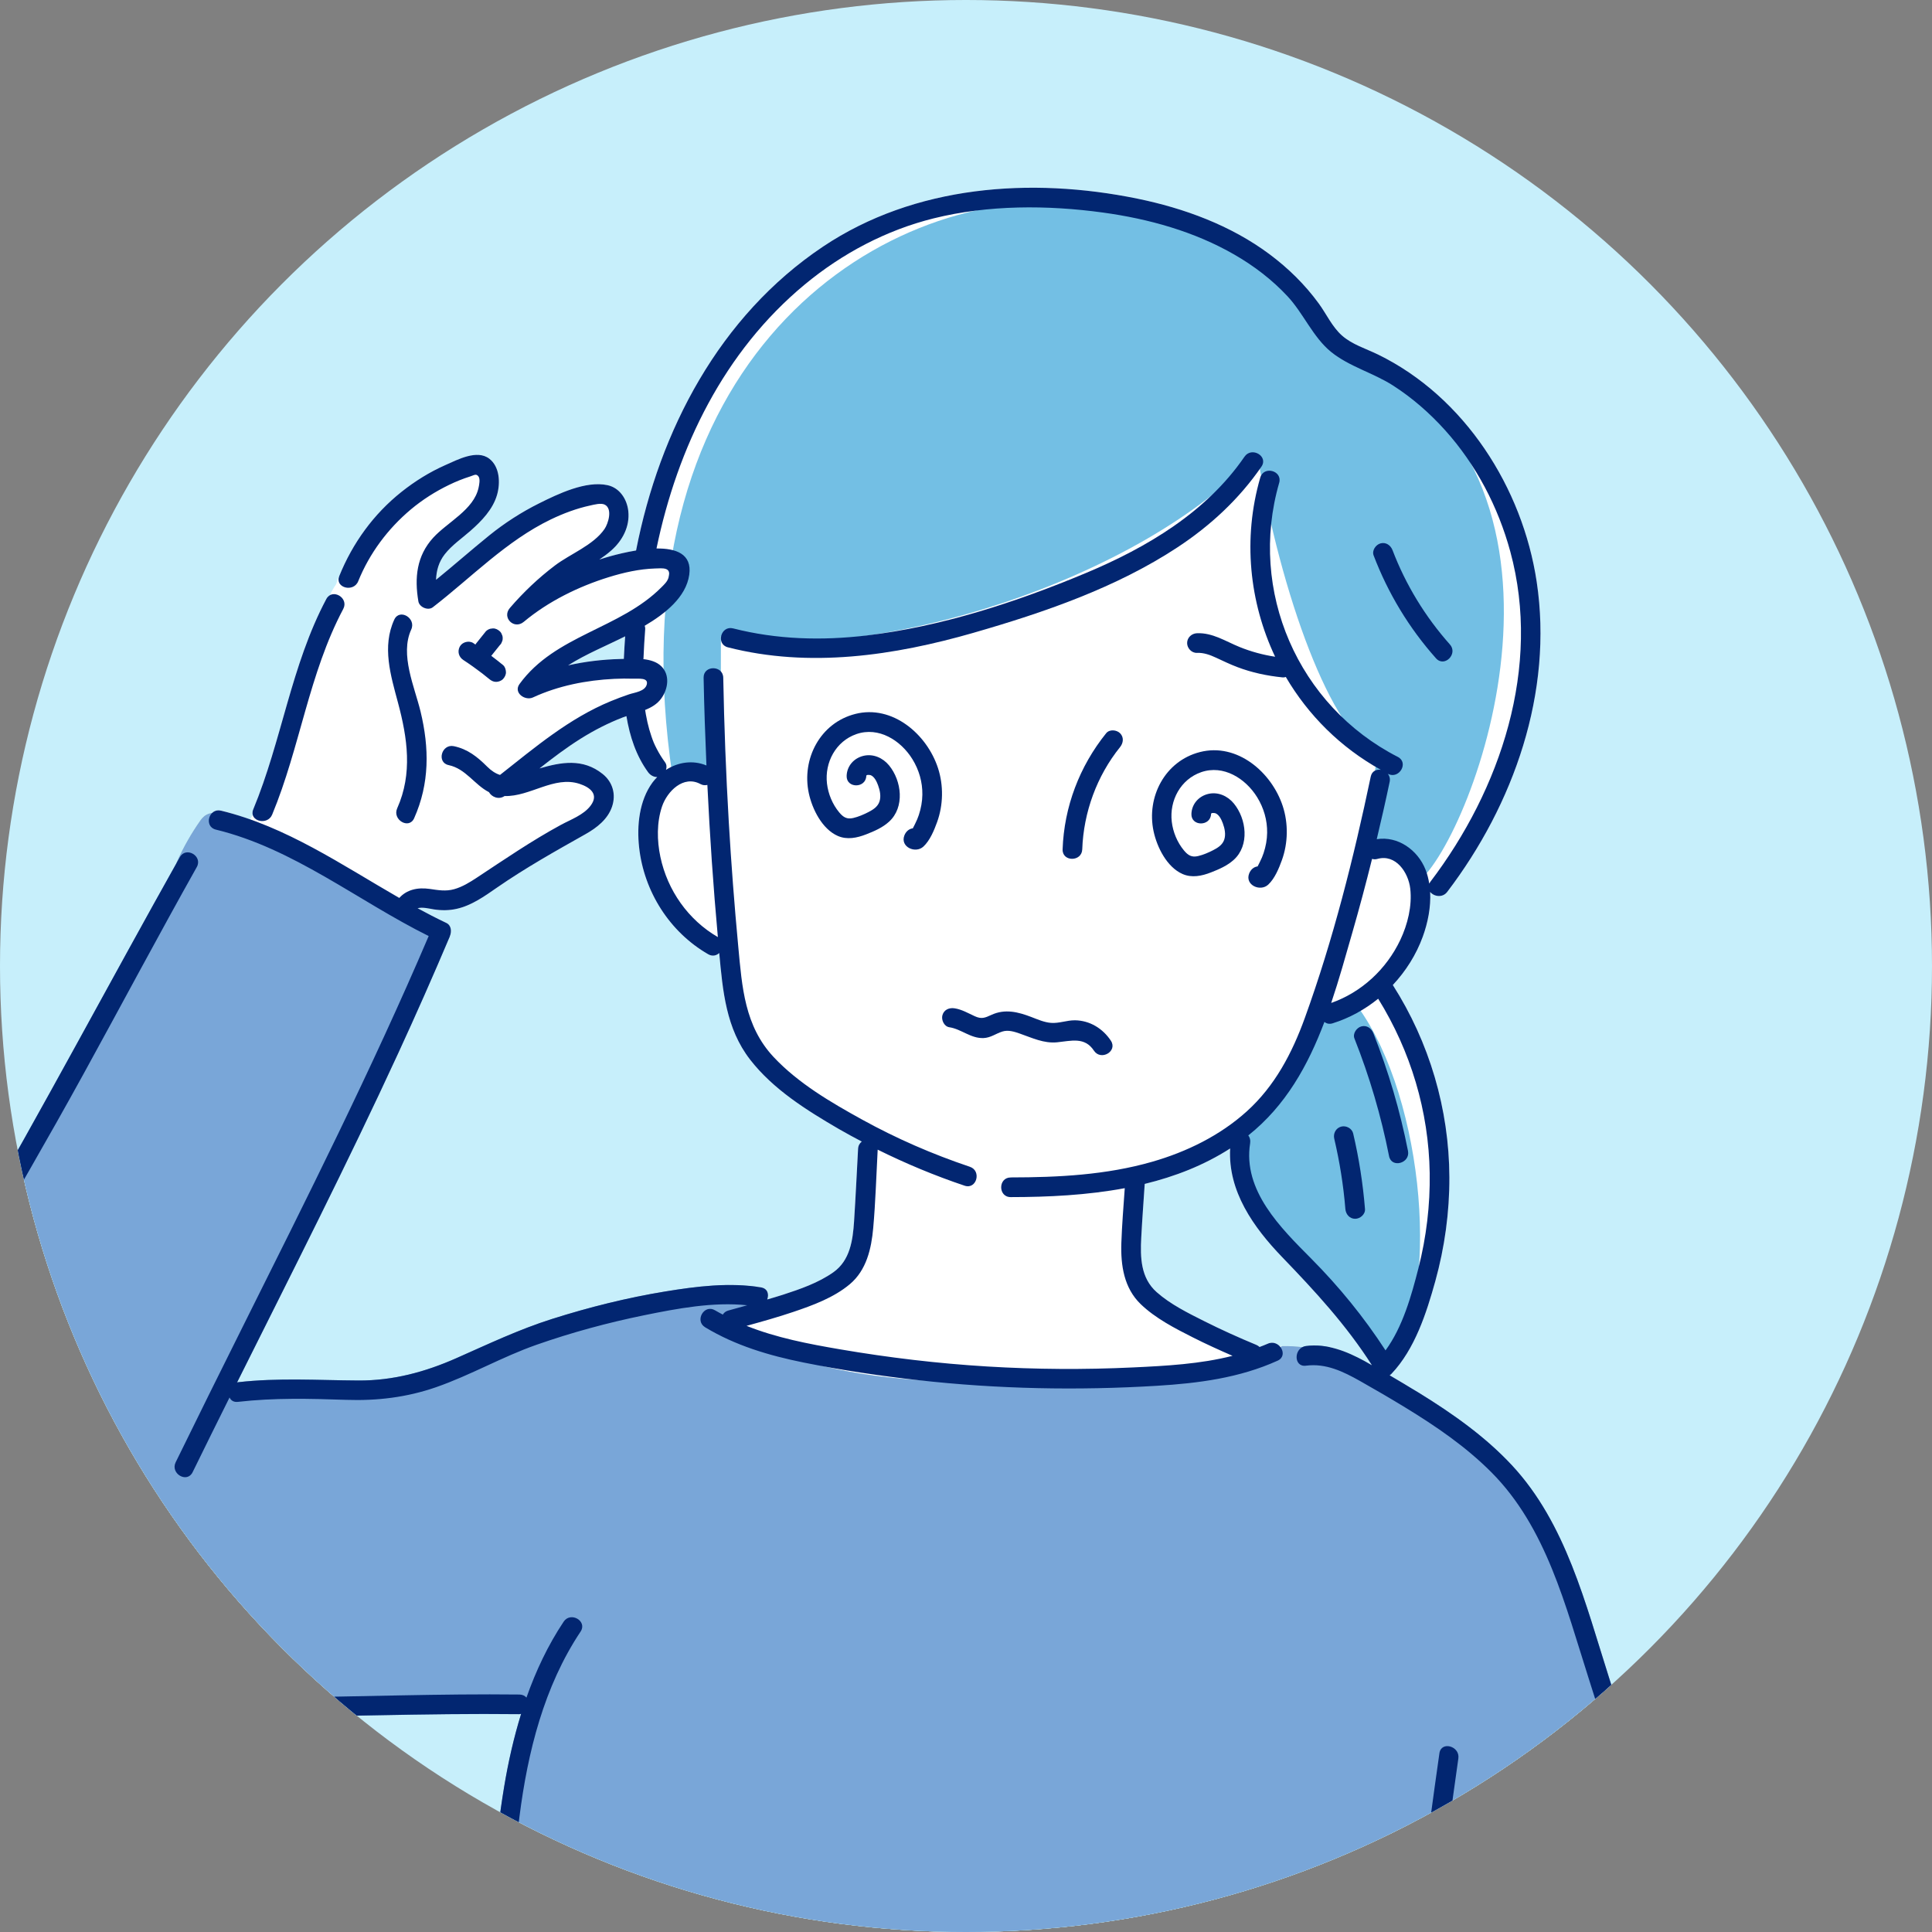 <?xml version="1.0" encoding="UTF-8"?>
<svg xmlns="http://www.w3.org/2000/svg" width="200" height="200" xmlns:xlink="http://www.w3.org/1999/xlink" version="1.1" viewBox="0 0 200 200">
  <rect x="0" y="0" width="200" height="200" fill="#808080" stroke="none"/>
  <defs>
    <style>
      .cls-1 {
        fill: none;
      }

      .cls-2 {
        fill: #c7effb;
      }

      .cls-3 {
        fill: #73bfe4;
      }

      .cls-4 {
        fill: #fff;
      }

      .cls-5 {
        fill: #aad9d7;
      }

      .cls-6 {
        fill: #79a6d8;
      }

      .cls-7 {
        fill: #022671;
      }

      .cls-8 {
        clip-path: url(#clippath);
      }
    </style>
    <clipPath id="clippath">
      <circle class="cls-1" cx="100" cy="100" r="100"/>
    </clipPath>
  </defs>
  <!-- Generator: Adobe Illustrator 28.7.3, SVG Export Plug-In . SVG Version: 1.2.0 Build 164)  -->
  <g>
    <g id="_素材" data-name="素材">
      <circle class="cls-2" cx="100" cy="100" r="100"/>
      <g class="cls-8">
        <g>
          <path class="cls-4" d="M160.889,257.576h25.837l-.718-6.748c-3.257-17.416-7.226-34.696-11.913-51.783-2.333-8.504-4.841-16.959-7.524-25.358-2.436-7.628-4.46-15.992-10.062-22.006-2.785-2.989-6.173-5.368-9.636-7.503-.997-.615-2.003-1.219-3.017-1.811.069-.042.135-.093.194-.156,2.41-2.544,3.615-6.276,4.534-9.591.968-3.494,1.47-7.137,1.455-10.763-.03-7.046-2.068-13.955-5.855-19.889,1.344-1.438,2.42-3.13,3.103-5.009.52-1.43.848-3.056.762-4.627.384.476,1.273.647,1.769-.006,6.896-9.062,10.983-20.667,9.259-32.108-1.465-9.724-7.452-19.134-16.42-23.517-1.247-.609-2.69-1.037-3.743-1.974-1.011-.899-1.603-2.223-2.392-3.305-1.435-1.967-3.16-3.66-5.11-5.113-4.002-2.981-8.837-4.758-13.694-5.751-10.997-2.247-23.025-1.39-32.531,4.977-10.715,7.178-16.903,18.998-19.337,31.425-.002.008.002.015,0,.023-1.05.173-2.01.414-2.614.581-.4.11-.798.234-1.195.362.427-.292.845-.597,1.233-.939,1.172-1.031,1.936-2.486,1.767-4.076-.131-1.232-.888-2.412-2.148-2.686-2.246-.488-5.133.908-7.089,1.883-1.819.907-3.578,2.038-5.158,3.318-1.86,1.505-3.651,3.084-5.506,4.593.032-.944.279-1.849.904-2.647.736-.938,1.763-1.636,2.651-2.416,1.159-1.018,2.335-2.23,2.766-3.753.344-1.217.276-2.891-.816-3.725-1.269-.969-3.274.105-4.52.655-1.645.726-3.168,1.674-4.574,2.793-2.884,2.296-5.052,5.295-6.43,8.703-.001.003-0.0.006-.002.009-.08.126-.146.26-.188.408-.031.144-.084.281-.132.419-.025.051-.058.097-.085.146-.016.024-.042.038-.056.063-.103.175-.205.349-.308.524-.083.13-.128.271-.154.417-.16.079-.31.195-.419.4-3.651,6.876-4.599,14.635-7.561,21.771-.087.21-.096.398-.054.562-.093.162-.178.328-.269.49-.985-.348-1.981-.666-3.007-.915-.382-.093-.686.031-.907.242-.106.005-.212.022-.315.055-.396.128-.672.361-.911.701-.941,1.337-1.752,2.76-2.423,4.251-.044.098-.083.196-.115.293-7.08,12.639-13.861,25.432-21.139,37.963-5.07,8.73-10.751,17.55-13.487,27.356-1.182,4.236-2.099,8.836-.978,13.188.632,2.454,1.949,5.014,4.329,6.076,2.786,1.243,5.685,2.149,8.707,2.589,2.593.377,5.206.445,7.821.532,2.265.076,4.52.273,6.783.382,4.67.225,9.351.243,14.026.232,9.831-.024,19.668-.442,29.498-.33.067.001.115-.024.175-.034-.762,2.467-1.334,4.997-1.754,7.528-.979,5.903-1.441,11.993-.822,17.957.575,5.537,1.914,10.902,3.31,16.276.513,1.974.621,3.599.79,5.723.156,1.962.267,3.928.356,5.894v13.862c-.188,4.077-.528,8.148-1.006,12.205-.115.977,1.011,1.21,1.638.716h81.743c-.049.247-.09.495-.139.742-.255,1.277,1.704,1.824,1.96.54,2.837-14.183,4.77-28.525,6.57-42.877.972,3.982,2.139,7.924,3.304,11.842,2.052,6.9,4.239,13.759,6.303,20.655,1.031,3.444,2.035,6.897,2.925,10.38.324,1.266,2.285.73,1.96-.54-.063-.248-.134-.494-.198-.742ZM132.73,130.139c3.416,3.544,6.638,7.04,9.287,11.188-.256-.142-.507-.293-.763-.432-1.876-1.016-3.895-1.838-6.066-1.552-.132.017-.241.065-.346.117-.75-.086-1.502-.142-2.259-.114-.04.002-.077.02-.117.024-.291-.313-.744-.49-1.233-.269-.278.126-.563.226-.845.338-.092-.087-.202-.164-.336-.219-1.827-.756-3.632-1.571-5.399-2.459-1.684-.846-3.493-1.739-4.914-2.998-1.663-1.474-1.705-3.593-1.597-5.666.096-1.847.239-3.693.358-5.539,3.119-.759,6.114-1.916,8.844-3.668-.236,4.412,2.39,8.139,5.386,11.248ZM46.2,95.539c-1.003-.476-1.991-.987-2.971-1.52.524-.143,1.253.054,1.673.119.803.123,1.578.121,2.373-.057,1.552-.348,2.883-1.304,4.167-2.193,2.946-2.039,6.062-3.787,9.177-5.541,1.157-.652,2.292-1.531,2.737-2.834.434-1.271.077-2.555-.97-3.393-2.055-1.646-4.302-1.225-6.536-.574,1.386-1.094,2.794-2.159,4.29-3.095,1.381-.864,2.837-1.61,4.359-2.195.113-.044.231-.082.348-.121.342,2.073.994,4.092,2.247,5.81.22.301.575.504.938.495-.175.179-.343.366-.493.571-1.367,1.872-1.626,4.45-1.38,6.695.501,4.576,3.147,8.769,7.149,11.076.44.254.859.142,1.146-.124.365,3.92.695,7.806,3.197,11.034,2.388,3.08,5.861,5.247,9.186,7.183.78.454,1.576.877,2.373,1.299-.211.163-.363.409-.382.746-.138,2.504-.251,5.011-.415,7.513-.127,1.955-.419,4.047-2.134,5.263-1.559,1.105-3.444,1.752-5.244,2.338-.535.174-1.076.327-1.614.487.204-.517.058-1.138-.641-1.252-3.274-.531-6.653-.109-9.9.423-3.973.651-7.901,1.631-11.737,2.848-3.449,1.094-6.607,2.601-9.904,4.059-3.244,1.435-6.57,2.331-10.128,2.312-4.2-.023-8.295-.3-12.492.181-.033.004-.056.022-.087.028,5.649-11.321,11.392-22.599,16.685-34.091,1.844-4.004,3.626-8.037,5.345-12.097.199-.471.18-1.132-.365-1.391ZM64.589,68.206c-.136.005-.272.01-.397.013-1.805.044-3.615.259-5.38.657,1.851-1.175,3.946-2.022,5.905-3.005-.052.765-.104,1.531-.135,2.298-.001.013.007.024.007.037Z"/>
          <g>
            <g>
              <path class="cls-5" d="M141.253,140.896c-.865-.468-1.761-.889-2.686-1.185,1.136.528,2.308,1.073,3.28,1.521-.198-.113-.394-.228-.594-.336Z"/>
              <path class="cls-5" d="M142,141.302c-.052-.024-.099-.045-.152-.07.056.032.113.064.17.096-.006-.009-.012-.017-.017-.026Z"/>
              <path class="cls-5" d="M160.889,257.576h25.837l-.718-6.748c-3.257-17.416-7.226-34.696-11.913-51.783-2.333-8.503-4.841-16.959-7.524-25.358-2.436-7.628-4.46-15.992-10.062-22.006-2.785-2.989-6.173-5.368-9.636-7.503-.677-.417-5.781-2.961-9.308-4.738-.772-.156-1.564-.204-2.378-.097-.132.017-.241.065-.346.118-.703-.081-1.408-.129-2.117-.112-4.421,2.731-13.52,4.019-31.797,3.769-21.556-.296-25.102-6.37-25.102-6.37l3.599-2.229-1.151-1.316c-3.115-.412-6.311-.017-9.39.488-3.973.651-7.901,1.631-11.737,2.848-3.449,1.094-6.607,2.601-9.904,4.059-3.244,1.435-6.57,2.331-10.128,2.312-4.2-.023-8.295-.3-12.492.181-.033.004-.056.022-.087.028,5.649-11.321,11.392-22.6,16.685-34.091,1.844-4.004,3.626-8.037,5.345-12.097l-24.586-12.767c-.106.005-.212.022-.315.055-.396.128-.672.361-.911.701-.941,1.337-1.752,2.76-2.423,4.251-.044.098-.083.196-.115.293-7.08,12.639-13.861,25.432-21.139,37.963-5.07,8.73-10.751,17.55-13.487,27.357-1.182,4.236-2.099,8.836-.978,13.188.632,2.454,1.949,5.014,4.329,6.076,2.786,1.243,5.685,2.149,8.707,2.589,2.593.378,5.206.445,7.821.532,2.265.076,4.52.273,6.783.382,4.67.225,9.351.243,14.026.232,9.831-.024,19.668-.442,29.498-.33.067.001.115-.024.175-.033-.762,2.467-1.334,4.997-1.754,7.527-.979,5.904-1.441,11.993-.822,17.957.575,5.537,1.914,10.902,3.31,16.276.513,1.974.621,3.599.79,5.723.156,1.962.267,3.928.356,5.894v13.862c-.188,4.077-.528,8.148-1.006,12.205-.115.977,1.011,1.21,1.638.716h81.743c-.049.247-.09.495-.139.742-.255,1.277,1.704,1.824,1.96.54,2.837-14.183,4.77-28.524,6.57-42.877.972,3.982,2.139,7.924,3.304,11.842,2.052,6.9,4.239,13.759,6.303,20.655,1.031,3.444,2.035,6.897,2.925,10.38.324,1.266,2.285.73,1.96-.54-.063-.248-.134-.494-.198-.742Z"/>
            </g>
            <path class="cls-6" d="M160.889,257.576h25.837l-.718-6.748c-3.257-17.416-7.226-34.696-11.913-51.783-2.333-8.503-4.841-16.959-7.524-25.358-2.436-7.628-4.46-15.992-10.062-22.006-2.785-2.989-6.173-5.368-9.636-7.503-.677-.417-5.781-2.961-9.308-4.738-.772-.156-1.564-.204-2.378-.097-.132.017-.241.065-.346.118-.703-.081-1.408-.129-2.117-.112-4.421,2.731-13.52,4.019-31.797,3.769-21.556-.296-25.102-6.37-25.102-6.37l3.599-2.229-1.151-1.316c-3.115-.412-6.311-.017-9.39.488-3.973.651-7.901,1.631-11.737,2.848-3.449,1.094-6.607,2.601-9.904,4.059-3.244,1.435-6.57,2.331-10.128,2.312-4.2-.023-8.295-.3-12.492.181-.033.004-.056.022-.087.028,5.649-11.321,11.392-22.6,16.685-34.091,1.844-4.004,3.626-8.037,5.345-12.097l-24.586-12.767c-.106.005-.212.022-.315.055-.396.128-.672.361-.911.701-.941,1.337-1.752,2.76-2.423,4.251-.044.098-.083.196-.115.293-7.08,12.639-13.861,25.432-21.139,37.963-5.07,8.73-10.751,17.55-13.487,27.357-1.182,4.236-2.099,8.836-.978,13.188.632,2.454,1.949,5.014,4.329,6.076,2.786,1.243,5.685,2.149,8.707,2.589,2.593.378,5.206.445,7.821.532,2.265.076,4.52.273,6.783.382,4.67.225,9.351.243,14.026.232,9.831-.024,19.668-.442,29.498-.33.067.001.115-.024.175-.033-.762,2.467-1.334,4.997-1.754,7.527-.979,5.904-1.441,11.993-.822,17.957.575,5.537,1.914,10.902,3.31,16.276.513,1.974.621,3.599.79,5.723.156,1.962.267,3.928.356,5.894v13.862c-.188,4.077-.528,8.148-1.006,12.205-.115.977,1.011,1.21,1.638.716h81.743c-.049.247-.09.495-.139.742-.255,1.277,1.704,1.824,1.96.54,2.837-14.183,4.77-28.524,6.57-42.877.972,3.982,2.139,7.924,3.304,11.842,2.052,6.9,4.239,13.759,6.303,20.655,1.031,3.444,2.035,6.897,2.925,10.38.324,1.266,2.285.73,1.96-.54-.063-.248-.134-.494-.198-.742Z"/>
          </g>
          <path class="cls-3" d="M69.628,80.421c1.639-.718,4.992-.997,4.992-.997l.006-13.553c15.638,2.962,43.564-5.822,55.512-18.926,2.478,14.822,7.758,29.063,12.433,31.051-.691,6.324-2.263,9.862-2.263,9.862,0,0,5.293-1.72,6.46,3.48,5.802-4.659,19.902-42.258-6.942-55.1-4.857-2.324-8.969-14.438-29.71-15.29-20.741-.852-46.73,17.874-40.489,59.473Z"/>
          <path class="cls-3" d="M139.915,103.387l-3.516,2.147-8.184,13.555c.006.056.016.108.015.168-.02,1.852.299,4.283,1.346,5.83,1.158,1.711,2.733,3.121,4.178,4.583,1.441,1.458,9.374,12.919,10.492,11.173,5.041-7.877,2.929-28.586-4.331-37.456Z"/>
          <g>
            <path class="cls-7" d="M100.809,65.497c7.262-2.09,14.757-4.664,21.105-8.851,3.39-2.236,6.369-4.99,8.672-8.344.742-1.081-1.019-2.099-1.755-1.026-3.947,5.749-10.108,9.4-16.425,12.045-7.191,3.012-14.951,5.546-22.713,6.465-4.62.547-9.283.421-13.802-.735-1.268-.324-1.809,1.636-.54,1.96,8.448,2.16,17.205.863,25.46-1.513Z"/>
            <path class="cls-7" d="M114.51,75.903c-2.76,3.425-4.355,7.618-4.509,12.021-.046,1.308,1.987,1.307,2.033,0,.134-3.826,1.508-7.598,3.914-10.584.344-.427.417-1.02,0-1.437-.356-.356-1.091-.43-1.437,0Z"/>
            <path class="cls-7" d="M148.656,68.15c.872.979,2.305-.463,1.437-1.437-2.544-2.857-4.572-6.176-5.935-9.752-.196-.513-.685-.865-1.25-.71-.491.135-.907.735-.71,1.25,1.495,3.92,3.667,7.515,6.458,10.649Z"/>
            <path class="cls-7" d="M143.795,119.683c.253,1.282,2.213.74,1.96-.54-.822-4.161-2.02-8.235-3.583-12.178-.202-.51-.68-.867-1.25-.71-.485.133-.913.737-.71,1.25,1.563,3.943,2.762,8.017,3.583,12.178Z"/>
            <path class="cls-7" d="M140.081,117.338c-.126-.534-.735-.851-1.25-.71-.547.15-.836.714-.71,1.25.562,2.395.951,4.822,1.151,7.275.045.547.435,1.016,1.016,1.016.515,0,1.061-.466,1.016-1.016-.215-2.631-.62-5.245-1.224-7.815Z"/>
            <path class="cls-7" d="M40.814,64.145c-1.286,2.803-.369,5.774.385,8.593.983,3.677,1.526,7.339-.082,10.939-.529,1.184,1.222,2.22,1.755,1.026,1.606-3.596,1.575-7.268.664-11.043-.618-2.56-2.159-5.89-.967-8.49.542-1.181-1.21-2.215-1.755-1.026Z"/>
            <path class="cls-7" d="M28.176,84.324c2.893-6.969,3.794-14.575,7.357-21.285.613-1.155-1.141-2.183-1.755-1.026-3.651,6.876-4.599,14.635-7.561,21.771-.501,1.207,1.465,1.733,1.96.54Z"/>
            <path class="cls-7" d="M51.949,66.462c.064-.121.093-.252.088-.392.005-.14-.024-.27-.088-.392-.041-.126-.111-.235-.21-.327-.194-.178-.448-.31-.719-.298-.09.012-.18.024-.27.036-.172.048-.322.135-.449.261-.337.42-.673.839-1.009,1.259-.036.033-.047.08-.075.117-.077-.051-.15-.108-.227-.158-.446-.291-1.143-.104-1.391.365-.268.507-.111,1.08.365,1.391.674.44,1.33.908,1.969,1.399.237.186.473.373.706.566.213.176.433.298.719.298.249,0,.547-.111.719-.298.178-.194.31-.448.298-.719-.011-.255-.093-.549-.298-.719-.398-.33-.809-.646-1.222-.959.295-.368.59-.736.885-1.104.099-.092.169-.201.21-.327Z"/>
            <path class="cls-7" d="M88.529,73.91c-3.63.926-5.561,4.659-4.801,8.205.353,1.646,1.378,3.71,2.999,4.42.964.422,1.992.206,2.935-.162.85-.332,1.693-.693,2.375-1.315,1.641-1.495,1.311-4.226-.004-5.827-.645-.784-1.648-1.231-2.66-.984-.987.241-1.698,1.054-1.729,2.072-.04,1.308,1.993,1.307,2.033,0,.005-.156.4-.096.47-.067.382.161.614.673.748,1.033.195.525.332,1.164.14,1.71-.186.529-.657.824-1.134,1.07-.492.253-1.032.486-1.571.613-.658.156-1.038-.079-1.457-.582-.692-.829-1.14-1.91-1.264-2.981-.254-2.186.907-4.381,3.043-5.122,2.307-.799,4.597.648,5.799,2.595.683,1.106,1.05,2.371,1.031,3.673-.01.721-.14,1.423-.367,2.107-.1.301-.22.591-.365.872-.053.103-.149.317-.256.508-.401.045-.721.34-.874.735-.46,1.188,1.147,1.922,1.975,1.149.676-.631,1.107-1.685,1.414-2.534.64-1.772.676-3.795.092-5.586-1.143-3.505-4.713-6.589-8.573-5.604Z"/>
            <path class="cls-7" d="M124.343,79.936c2.307-.799,4.597.648,5.799,2.595.683,1.106,1.05,2.371,1.032,3.673-.01.721-.14,1.423-.367,2.107-.1.301-.22.591-.365.872-.053.103-.149.317-.256.508-.401.045-.72.34-.874.736-.46,1.188,1.147,1.922,1.975,1.149.676-.631,1.107-1.685,1.414-2.534.64-1.772.676-3.795.092-5.586-1.143-3.505-4.713-6.589-8.573-5.604-3.63.926-5.56,4.659-4.801,8.205.353,1.646,1.378,3.71,2.999,4.42.964.422,1.992.206,2.935-.162.85-.332,1.693-.693,2.375-1.315,1.641-1.495,1.312-4.226-.004-5.827-.645-.784-1.648-1.231-2.66-.984-.987.241-1.698,1.055-1.729,2.072-.04,1.308,1.993,1.307,2.033,0,.005-.156.4-.096.47-.067.382.161.614.673.748,1.034.195.525.332,1.164.14,1.71-.186.529-.656.824-1.134,1.07-.492.253-1.032.486-1.571.613-.658.156-1.038-.08-1.457-.582-.692-.829-1.14-1.91-1.264-2.981-.254-2.186.907-4.381,3.043-5.122Z"/>
            <path class="cls-7" d="M111.269,105.621c-.827-.008-1.632.329-2.458.268-.707-.052-1.395-.359-2.05-.61-1.371-.526-2.725-.865-4.121-.223-.684.314-1.025.466-1.738.14-.688-.314-1.333-.701-2.092-.817-.547-.083-1.086.138-1.25.71-.138.48.168,1.168.71,1.25,1.25.19,2.227,1.175,3.544,1.121.742-.03,1.268-.46,1.943-.674.608-.193,1.234.009,1.813.21,1.269.44,2.483,1.039,3.865.902,1.448-.143,2.85-.589,3.808.865.717,1.088,2.478.071,1.755-1.026-.835-1.267-2.188-2.102-3.728-2.117Z"/>
            <path class="cls-7" d="M58.349,167.876c-1.629,2.441-2.877,5.098-3.851,7.859-.164-.187-.404-.314-.726-.318-8.209-.093-16.427.226-24.636.301-4.833.044-9.668.06-14.501-.052-4.375-.101-8.735-.443-13.108-.596-2.597-.091-5.185-.263-7.727-.836-1.41-.318-2.795-.739-4.148-1.25-.783-.296-1.624-.592-2.356-1-.707-.393-1.161-1.075-1.572-1.754-2.443-4.041-1.663-9.22-.545-13.555,2.337-9.061,7.221-17.126,11.871-25.161,3.921-6.775,7.86-13.538,11.63-20.4,3.908-7.113,7.718-14.279,11.691-21.356.641-1.142-1.114-2.168-1.755-1.026-7.229,12.876-14.126,25.92-21.544,38.692-5.07,8.73-10.751,17.55-13.487,27.356-1.182,4.236-2.099,8.836-.978,13.188.632,2.454,1.949,5.014,4.329,6.076,2.786,1.243,5.685,2.149,8.707,2.589,2.593.377,5.206.445,7.821.532,2.265.076,4.52.273,6.783.382,4.67.225,9.351.243,14.026.232,9.831-.024,19.668-.442,29.498-.33.067.001.115-.024.175-.034-.762,2.467-1.334,4.997-1.754,7.528-.979,5.903-1.441,11.993-.822,17.957.575,5.537,1.914,10.902,3.31,16.276.513,1.974.621,3.599.79,5.723.236,2.978.402,5.961.479,8.948.199,7.691-.23,15.375-1.129,23.014-.153,1.297,1.881,1.286,2.033,0,.804-6.837,1.24-13.711,1.172-20.596-.029-2.897-.143-5.792-.329-8.683-.156-2.414-.194-4.946-.661-7.324-.906-4.611-2.39-9.07-3.146-13.726-.998-6.151-.898-12.309-.114-18.476.849-6.681,2.548-13.492,6.327-19.154.728-1.091-1.032-2.11-1.755-1.026Z"/>
            <path class="cls-7" d="M174.095,199.046c-2.333-8.504-4.841-16.959-7.524-25.358-2.436-7.628-4.46-15.992-10.062-22.006-2.785-2.989-6.173-5.368-9.636-7.503-.997-.615-2.003-1.219-3.017-1.811.069-.042.135-.093.194-.156,2.41-2.544,3.615-6.276,4.534-9.591.968-3.494,1.47-7.137,1.455-10.763-.03-7.046-2.068-13.955-5.855-19.889,1.344-1.438,2.42-3.13,3.103-5.009.52-1.43.848-3.056.762-4.627.384.476,1.273.647,1.769-.006,6.896-9.062,10.983-20.667,9.259-32.108-1.465-9.724-7.452-19.134-16.42-23.517-1.247-.609-2.69-1.037-3.743-1.974-1.011-.899-1.603-2.223-2.392-3.305-1.435-1.967-3.16-3.66-5.11-5.113-4.002-2.981-8.837-4.758-13.694-5.751-10.997-2.247-23.025-1.39-32.531,4.977-10.715,7.178-16.903,18.998-19.337,31.425-.002.008.002.015,0,.023-1.05.173-2.01.414-2.614.581-.4.11-.798.234-1.195.362.427-.292.845-.597,1.233-.939,1.172-1.031,1.936-2.486,1.767-4.076-.131-1.232-.888-2.412-2.148-2.686-2.246-.488-5.133.908-7.089,1.883-1.819.907-3.578,2.038-5.158,3.318-1.86,1.505-3.651,3.084-5.506,4.593.032-.944.279-1.849.904-2.647.736-.938,1.763-1.636,2.651-2.416,1.159-1.018,2.335-2.23,2.766-3.753.344-1.217.276-2.891-.816-3.725-1.269-.969-3.274.105-4.52.655-1.645.726-3.168,1.674-4.574,2.793-2.884,2.296-5.052,5.295-6.43,8.703-.49,1.212,1.475,1.74,1.96.54,1.17-2.893,3.075-5.447,5.465-7.447,1.192-.997,2.519-1.839,3.917-2.517.715-.347,1.456-.65,2.216-.887.4-.125.611-.321.852.001.202.269.073.881.01,1.17-.497,2.288-3.225,3.56-4.694,5.172-1.721,1.887-1.95,4.151-1.536,6.594.101.597,1.0.988,1.493.607,4.002-3.091,7.615-6.876,12.221-9.094,1.288-.62,2.675-1.14,4.074-1.441.392-.084,1.121-.293,1.518-.081.824.441.339,1.965-.035,2.511-1.151,1.682-3.546,2.576-5.138,3.783-1.711,1.297-3.262,2.766-4.661,4.394-.859 1.0.434,2.275,1.437,1.437,2.544-2.123,5.658-3.653,8.811-4.63,1.548-.479,3.154-.84,4.779-.894.802-.026,1.716-.153,1.398.937-.123.421-.424.695-.719.993-4.295,4.335-11.003,4.941-14.708,10.03-.662.909.575,1.768,1.39,1.391,2.614-1.211,5.542-1.786,8.408-1.924.668-.032,1.336-.039,2.004-.017.503.017,1.558-.138,1.372.594-.185.729-1.255.829-1.84,1.026-.637.214-1.265.451-1.886.707-4.321,1.784-7.839,4.776-11.468,7.635-.456-.144-.888-.418-1.342-.871-1.005-1.002-2.006-1.804-3.431-2.104-1.276-.269-1.822,1.69-.541,1.96,1.768.372,2.669,2.032,4.169,2.797.28.497,1.008.818,1.614.404,2.656.074,5.123-2.122,7.754-1.266,1.106.36,2.043,1.086,1.153,2.264-.732.968-2.04,1.426-3.071,1.985-3.012,1.633-5.849,3.58-8.705,5.465-.731.482-1.491.952-2.34,1.192-.876.248-1.667.1-2.546-.027-1.263-.182-2.384.09-3.142.935-5.965-3.426-11.721-7.398-18.449-9.034-1.271-.309-1.813,1.651-.541,1.96,8.057,1.958,14.702,7.38,22.033,11.02-5.882,13.775-12.615,27.147-19.302,40.545-2.314,4.636-4.616,9.277-6.891,13.931-.572,1.171,1.18,2.202,1.755,1.026,1.263-2.584,2.541-5.16,3.823-7.735.14.295.417.505.86.454,3.76-.431,7.459-.337,11.228-.209,3.185.109,6.256-.256,9.278-1.305,3.568-1.238,6.842-3.145,10.41-4.395,3.636-1.274,7.372-2.288,11.146-3.058,3.404-.694,7.149-1.404,10.669-1.033-.657.183-1.315.366-1.972.549-.269.075-.441.232-.557.416-.268-.146-.539-.282-.802-.441-1.122-.679-2.145,1.078-1.026,1.755,3.128,1.893,6.635,2.931,10.198,3.649,3.93.792,7.912,1.382,11.895,1.828,8.195.917,16.447,1.08,24.676.579,4.289-.261,8.545-.812,12.493-2.6,1.19-.539.158-2.291-1.026-1.755-.278.126-.563.226-.845.338-.092-.087-.202-.164-.336-.219-1.827-.756-3.632-1.571-5.399-2.459-1.684-.846-3.493-1.739-4.914-2.998-1.663-1.474-1.705-3.593-1.597-5.666.096-1.847.239-3.693.358-5.539,3.119-.759,6.114-1.916,8.844-3.668-.236,4.412,2.39,8.139,5.386,11.248,3.416,3.544,6.638,7.04,9.287,11.188-.256-.142-.507-.293-.763-.432-1.876-1.016-3.895-1.838-6.066-1.552-1.278.168-1.295,2.203,0,2.033,2.065-.272,3.863.606,5.618,1.595,1.577.888,3.141,1.802,4.686,2.745,3.162,1.93,6.243,4.038,8.87,6.668,5.727,5.734,7.702,13.885,10.101,21.378,5.204,16.251,9.756,32.71,13.642,49.326,2.194,9.381,4.173,18.812,5.944,28.282.24,1.284,2.2.74,1.96-.54-3.257-17.416-7.226-34.696-11.913-51.783ZM144.957,97.305c-1.429,3.019-4.001,5.412-7.152,6.521.815-2.417,1.5-4.891,2.195-7.308.726-2.523,1.403-5.059,2.035-7.606.161.046.336.064.539.006,1.922-.544,3.224,1.402,3.415,3.072.204,1.785-.27,3.706-1.031,5.315ZM58.812,68.877c1.851-1.175,3.946-2.022,5.905-3.005-.052.765-.104,1.531-.135,2.298-.001.013.007.024.007.037-.136.005-.272.01-.397.013-1.805.044-3.615.259-5.38.657ZM78.783,133.267c-3.274-.531-6.653-.109-9.9.423-3.973.651-7.901,1.631-11.737,2.848-3.449,1.094-6.607,2.601-9.904,4.059-3.244,1.435-6.57,2.331-10.128,2.312-4.2-.023-8.295-.3-12.492.181-.033.004-.056.022-.087.028,5.649-11.321,11.392-22.599,16.685-34.091,1.844-4.004,3.626-8.037,5.345-12.097.199-.471.18-1.132-.365-1.391-1.003-.476-1.991-.987-2.971-1.52.524-.143,1.253.054,1.673.119.803.123,1.578.121,2.373-.057,1.552-.348,2.883-1.304,4.167-2.193,2.946-2.039,6.062-3.787,9.177-5.541,1.157-.652,2.292-1.531,2.737-2.834.434-1.271.077-2.555-.97-3.393-2.055-1.646-4.302-1.225-6.536-.574,1.386-1.094,2.794-2.159,4.29-3.095,1.381-.864,2.837-1.61,4.359-2.195.113-.044.231-.082.348-.121.342,2.073.994,4.092,2.247,5.81.22.301.575.504.938.495-.175.179-.343.366-.493.571-1.367,1.872-1.626,4.45-1.38,6.695.501,4.576,3.147,8.769,7.149,11.076.44.254.859.142,1.146-.124.365,3.92.695,7.806,3.197,11.034,2.388,3.08,5.861,5.247,9.186,7.183.78.454,1.576.877,2.373,1.299-.211.163-.363.409-.382.746-.138,2.504-.251,5.011-.415,7.513-.127,1.955-.419,4.047-2.134,5.263-1.559,1.105-3.444,1.752-5.244,2.338-.535.174-1.076.327-1.614.487.204-.517.058-1.138-.641-1.252ZM74.314,97.009c-3.072-1.781-5.218-4.838-5.952-8.306-.357-1.686-.386-3.57.171-5.217.53-1.565,2.216-3.275,3.979-2.321.253.137.495.144.714.089.253,5.258.61,10.512,1.087,15.755ZM104.624,121.891c-1.308.001-1.31,2.034,0,2.033,3.903-.003,7.926-.198,11.811-.925-.129,1.89-.29,3.783-.353,5.675-.076,2.308.269,4.664,2.009,6.336,1.529,1.469,3.531,2.495,5.406,3.443,1.343.679,2.714,1.3,4.094,1.901-3.345.852-6.859,1.04-10.299,1.202-5.031.238-10.071.207-15.098-.098-5.108-.31-10.187-.913-15.231-1.776-3.285-.562-6.595-1.196-9.681-2.431,1.62-.448,3.239-.9,4.831-1.438,2.028-.685,4.19-1.476,5.852-2.866,1.733-1.449,2.24-3.681,2.431-5.831.239-2.691.316-5.405.462-8.104,2.913,1.443,5.919,2.697,9.002,3.732,1.243.417,1.776-1.545.54-1.96-3.859-1.296-7.591-2.919-11.157-4.886-3.235-1.785-6.614-3.759-9.16-6.478-3-3.205-3.264-7.233-3.655-11.401-.403-4.301-.731-8.609-.984-12.921-.291-4.976-.479-9.957-.573-14.941-.025-1.306-2.057-1.311-2.033,0,.057,3.029.164,6.057.293,9.084-1.411-.585-2.947-.346-4.187.456.086-.261.077-.546-.094-.781-.324-.445-.615-.912-.867-1.402-.265-.516-.349-.717-.538-1.263-.169-.487-.308-.984-.422-1.486-.061-.27-.116-.542-.164-.815-.024-.137-.046-.275-.067-.412-.002-.015-.004-.029-.007-.044.655-.261,1.254-.61,1.68-1.204.697-.972.919-2.427-.022-3.333-.467-.45-1.136-.643-1.845-.724.002-.023.014-.042.015-.066.041-1.023.101-2.045.18-3.066.008-.102-.017-.213-.056-.321,2.099-1.236,4.284-2.951,4.614-5.282.308-2.172-1.402-2.743-3.391-2.718,2.177-10.477,6.989-20.4,15.342-27.324,3.885-3.22,8.45-5.637,13.356-6.853,5.661-1.402,11.766-1.388,17.524-.599,4.726.648,9.457,1.962,13.608,4.357,2.03,1.171,3.9,2.599,5.5,4.317,1.645,1.767,2.63,4.23,4.502,5.752,1.865,1.516,4.385,2.175,6.414,3.479,2,1.286,3.8,2.859,5.389,4.626,3.21,3.568,5.495,7.944,6.751,12.566,3.245,11.948-.992,24.614-8.285,34.197-.044.058-.078.116-.107.173-.081-.503-.203-.996-.392-1.468-.813-2.024-2.855-3.477-5.042-3.131.469-1.972.921-3.949,1.337-5.934.07-.333-.016-.613-.18-.827,1.162.594,2.192-1.159,1.026-1.755-10.338-5.29-15.512-17.193-12.283-28.372.364-1.259-1.597-1.797-1.96-.54-1.825,6.317-1.13,12.891,1.539,18.541-1.259-.192-2.5-.529-3.677-1.007-1.446-.586-2.793-1.494-4.416-1.425-.549.023-1.016.45-1.016,1.016,0,.532.465,1.04,1.016,1.016.705-.03,1.35.208,1.982.501.726.337,1.443.683,2.192.968,1.513.575,3.093.91,4.702,1.071.113.011.222-.009.325-.045,2.314,3.943,5.656,7.3,9.839,9.614-.454-.071-.926.12-1.048.703-1.765,8.419-3.892,16.878-6.82,24.975-1.318,3.643-3.102,7.048-6.009,9.675-2.774,2.506-6.228,4.194-9.801,5.22-4.757,1.367-9.722,1.616-14.644,1.62ZM129.414,118.339c.051-.318-.033-.591-.189-.802,3.871-3.079,6.182-7.251,7.879-11.749.214.172.499.255.848.146,1.737-.542,3.325-1.424,4.717-2.547,3.368,5.434,5.235,11.645,5.333,18.057.05,3.312-.345,6.613-1.162,9.822-.717,2.816-1.63,6.099-3.411,8.526-2.229-3.434-4.803-6.591-7.694-9.503-3.144-3.167-7.105-7.036-6.321-11.951Z"/>
            <path class="cls-7" d="M149.46,218.87c-.798-2.971-1.543-5.961-2.104-8.987.457-3.693.913-7.385,1.379-11.074.707-5.596,1.435-11.19,2.233-16.775.183-1.279-1.775-1.832-1.96-.54-1.323,9.252-2.466,18.528-3.62,27.802-.084.18-.134.382-.091.62.003.015.006.03.008.044-1.326,10.643-2.673,21.284-4.333,31.882-.863,5.51-1.813,11.007-2.907,16.477-.255,1.277,1.704,1.824,1.96.54,2.837-14.183,4.77-28.525,6.57-42.877.972,3.982,2.139,7.924,3.304,11.842,2.052,6.9,4.239,13.759,6.303,20.655,1.031,3.444,2.035,6.897,2.925,10.38.324,1.266,2.285.73,1.96-.54-3.396-13.285-8.069-26.208-11.628-39.449Z"/>
          </g>
        </g>
      </g>
    </g>
  </g>
</svg>